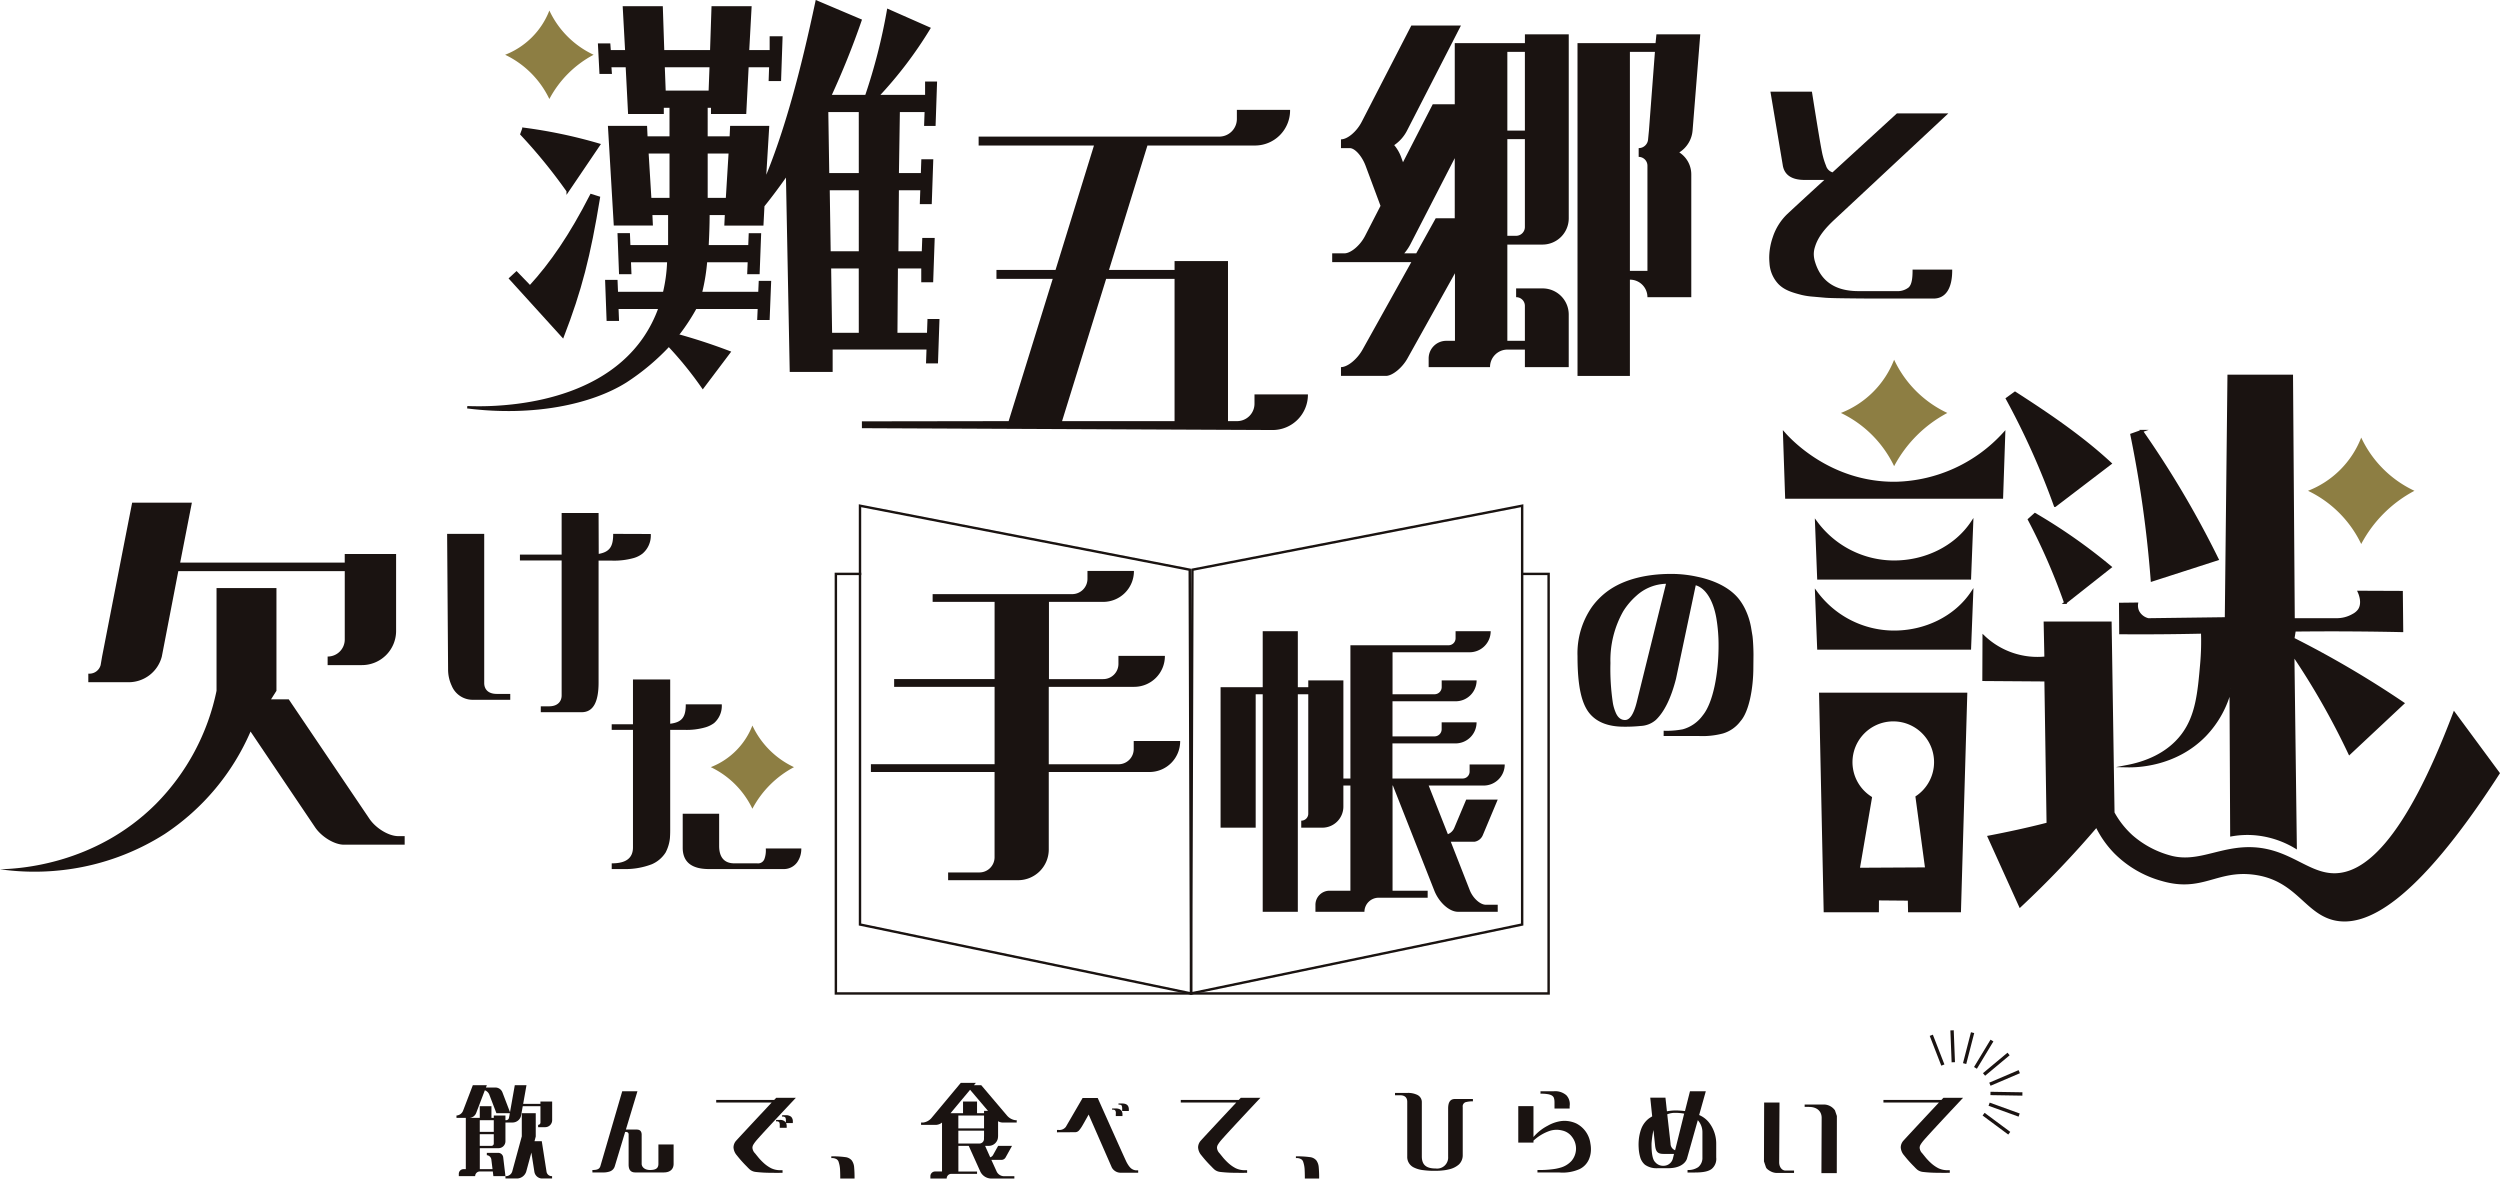 <svg xmlns="http://www.w3.org/2000/svg" width="515.428" height="242.982" viewBox="0 0 515.428 242.982">
  <g id="グループ_7567" data-name="グループ 7567" transform="translate(-41.052 -66.512)">
    <path id="パス_12177" data-name="パス 12177" d="M186.5,139.188,187.789,138l2.78,2.879c4.369-4.767,8.342-10.525,12.611-18.867l1.588.5c-1.985,12.114-3.773,19.064-7.447,28.6Z" transform="translate(-40.246 -15.261)" fill="#1a1311" stroke="#1a1311" stroke-miterlimit="10" stroke-width="0.5"/>
    <path id="パス_12178" data-name="パス 12178" d="M189.689,104.19l.4-1.094a101.052,101.052,0,0,1,15.59,3.278l-6.455,9.532A109.153,109.153,0,0,0,189.689,104.19Z" transform="translate(-41.129 -10.027)" fill="#1a1311" stroke="#1a1311" stroke-miterlimit="10" stroke-width="0.5"/>
    <path id="パス_12179" data-name="パス 12179" d="M229.3,161.951l.6-1.09a118.832,118.832,0,0,1,13.6,4.27l-5.462,7.247A74.888,74.888,0,0,0,229.3,161.951Z" transform="translate(-52.089 -26.011)" fill="#1a1311" stroke="#1a1311" stroke-miterlimit="10" stroke-width="0.5"/>
    <path id="パス_12180" data-name="パス 12180" d="M269.37,132.524l-.1,2.85h-6.585l.1-13.761h5.309v2.851h1.965l.3-8.651h-2.064l-.1,2.753h-5.308l.1-13.073H267.9l-.1,2.85h1.966l.3-8.75h-1.965l-.1,2.852h-5.013l.2-13.073h5.6l-.1,2.85h1.868l.294-8.651h-1.966v2.751H258.853a84.151,84.151,0,0,0,10.615-13.959l-8.453-3.734a118.43,118.43,0,0,1-4.522,17.692h-7.469a167.242,167.242,0,0,0,6.29-15.628l-9.043-3.834c-3.048,14.352-6.39,26.934-10.715,37.158l.688-11.305h-7.569l-.1,2.162h-5.013V88.487h1.18v1.277h6.782l.492-9.632h4.718l-.1,2.85H238.7l.3-8.748h-2.163v2.85h-4.718l.492-9.044h-7.766l-.3,9.044h-9.928l-.3-9.044h-7.766l.492,9.044h-3.44l-.1-1.376h-2.064l.3,5.8h2.064l-.1-1.376h3.441l.492,9.632h6.881V88.487h1.672v6.389h-5.014l-.1-2.162h-7.568l1.18,20.052h7.569l-.1-2.162H215.9v6.685H207.64l-.1-2.458h-2.064l.3,7.962h2.064l-.1-2.457H215.7a32.329,32.329,0,0,1-.885,6.586h-9.732l-.1-2.457h-2.064l.294,7.961h2.064l-.1-2.456h8.748A27.137,27.137,0,0,1,210.7,136.3c-10.328,14.933-32.678,14.328-36.452,14.173,13.745,1.726,25.621-.893,32.658-5.305a47.432,47.432,0,0,0,9.126-7.7,41.123,41.123,0,0,0,5.271-7.495h13.074l-.1,2.26h2.065l.3-7.57h-2.065l-.1,2.262h-12.09a40.017,40.017,0,0,0,1.081-6.586h8.847l-.1,2.457h2.064l.3-7.962h-2.064l-.1,2.458h-8.65c.1-2.064.2-4.228.2-6.685h3.637l-.1,2.162h7.569l.2-3.832c1.671-2.064,3.342-4.326,4.915-6.588l.785,40.6h8.356v-4.618h19.856l-.1,2.85h1.967l.294-8.651Zm-53.178-24.967h-4.228l-.589-9.634h4.817Zm-1.279-22.118-.2-5.308h9.731l-.2,5.308Zm12.877,22.118h-4.227V97.923h4.816Zm27.425,27.817h-6l-.2-13.761h6.192Zm0-16.809h-6.291l-.2-13.073h6.488Zm0-16.121h-6.586l-.2-13.073h6.783Z" transform="translate(-36.856)" fill="#1a1311" stroke="#1a1311" stroke-miterlimit="10" stroke-width="0.5"/>
    <path id="パス_12181" data-name="パス 12181" d="M286.73,161.916l30.254-.044,9.09-29.332h-11.6v-1.835h12.179l7.926-25.658H310.8v-1.835h49.614a3.641,3.641,0,0,0,3.627-3.627V97.705h10.971v.09a7.241,7.241,0,0,1-7.21,7.253H345.6l-7.927,25.658h13.523v-1.835h11.015v33h1.881a3.594,3.594,0,0,0,3.582-3.584v-1.925h11.016v.088a7.281,7.281,0,0,1-7.253,7.255l-84.7-.378Zm64.464-.044V132.541H337.088L328,161.872Z" transform="translate(-67.982 -8.535)" fill="#1a1311"/>
    <path id="パス_12182" data-name="パス 12182" d="M427.049,140.47,437.1,122.434H420.788v-1.807H423.3c1.323,0,3.263-1.633,4.278-3.617l3.174-6.173-3.086-8.29c-.749-1.984-2.2-3.617-3.263-3.617H422.6V97.123c1.367,0,3.263-1.632,4.278-3.616L437.1,73.664h10.229L436.221,95.316a8.065,8.065,0,0,1-2.645,3,8.154,8.154,0,0,1,1.41,2.426l.4,1.1,6.13-11.949h4.542V77.28h14.464V75.473h9.038v37.921a5.419,5.419,0,0,1-5.423,5.424H456.9v19.843h3.617v-7.188a1.789,1.789,0,0,0-1.808-1.808v-1.808h5.424a5.381,5.381,0,0,1,5.423,5.379v10.847h-9.038V140.47H456.9a3.593,3.593,0,0,0-3.57,3.614H440.676v-1.807a3.631,3.631,0,0,1,3.615-3.616H446.1V124.728l-9.788,17.55c-1.1,1.983-3.131,3.615-4.454,3.615H422.6v-1.808C423.962,144.084,425.947,142.454,427.049,140.47Zm11.068-19.843,4.014-7.232h3.925V101l-9.172,17.815a10.089,10.089,0,0,1-1.235,1.808Zm22.4-25.311V79.087H456.9V95.316Zm-1.808,21.694a1.816,1.816,0,0,0,1.808-1.807V97.08H456.9v19.93Zm12.655-39.73h16.094l.177-1.807h9.04l-1.587,19.843a5.912,5.912,0,0,1-2.734,4.5,5.393,5.393,0,0,1,2.469,4.541v25.312h-9.04a3.6,3.6,0,0,0-3.616-3.616v19.843h-10.8Zm14.419,46.961V102.547a1.816,1.816,0,0,0-1.807-1.808V98.93a1.934,1.934,0,0,0,1.94-1.807l.176-1.808,1.235-16.229h-5.159v45.154Z" transform="translate(-105.077 -1.882)" fill="#1a1311"/>
    <path id="パス_12183" data-name="パス 12183" d="M556.944,135l-2.522-.222a15.259,15.259,0,0,1-2.361-.352c-1.851-.478-3.575-.958-4.852-2.3a6.83,6.83,0,0,1-1.786-4.15c-.033-.414-.064-.861-.064-1.277a13.088,13.088,0,0,1,.734-4.179,11.583,11.583,0,0,1,2.968-4.756c1.022-.958,3.575-3.321,7.66-7.054h-4.053c-2.714,0-4.246-1.055-4.533-3.162l-2.522-15.031h8.554c1.213,7.66,1.946,12.064,2.235,13.181a14.448,14.448,0,0,0,.67,2.076,2.017,2.017,0,0,0,1.34,1.373L571.69,96.99h10.6l-23.331,21.769c-2.043,1.882-3.512,3.639-4.149,5.713A4.835,4.835,0,0,0,554.55,126a5.584,5.584,0,0,0,.256,1.6c1.212,4.02,4.181,6.032,8.937,6.032h7.851a3.681,3.681,0,0,0,2.522-.766c.638-.606.8-1.883.8-3.48V129.2h8.17v.191c0,3.576-1.277,5.777-3.861,5.777H566.551C561.413,135.131,558.22,135.1,556.944,135Z" transform="translate(-139.547 -7.101)" fill="#1a1311"/>
    <path id="パス_12184" data-name="パス 12184" d="M59.259,244.917h.259a2.4,2.4,0,0,0,2.281-1.764l.3-1.766,4.434-22.731,1.765-9H80.613l-1.766,9.04-.645,3.315h33.924v-1.766h10.591v15.93a7.047,7.047,0,0,1-7.061,6.975H108.6v-1.766a3.51,3.51,0,0,0,3.53-3.487v-14.12H77.814l-3.4,17.607a7.058,7.058,0,0,1-6.845,5.294H59.259ZM41.052,285.241c3.653-.08,19.494-.833,32.143-13.468a46.489,46.489,0,0,0,12.5-23.326V227.265H98.049v21.182l-1.12,1.766h3.659l16.662,24.669c1.334,1.936,3.96,3.528,5.9,3.528h1.334v1.766H111.954c-1.937,0-4.563-1.593-5.9-3.53l-13.345-19.8a48.305,48.305,0,0,1-17.7,21.127,49.686,49.686,0,0,1-19.749,7.271A50.423,50.423,0,0,1,41.052,285.241Z" transform="translate(0 -39.513)" fill="#1a1311"/>
    <path id="パス_12185" data-name="パス 12185" d="M176.151,216.91v30.748c0,1.236.759,2.248,2.585,2.248h2.783v1.209h-7.56a4.677,4.677,0,0,1-4.525-2.924,7.854,7.854,0,0,1-.731-3.345l-.2-27.936Zm11.664,35.553h1.714c1.8,0,2.585-1.04,2.585-2.249V222.39h-8.6v-1.208h8.6v-8.573h7.617l.028,8.432c2.333-.421,2.979-1.6,2.979-4.075v-.056l7.757.028V217a4.877,4.877,0,0,1-1.686,3.962,5.323,5.323,0,0,1-1.827.927,15,15,0,0,1-4.638.533h-2.613v25.155c0,4.076-1.152,6.1-3.485,6.1h-8.431Z" transform="translate(-35.268 -40.33)" fill="#1a1311"/>
    <path id="パス_12186" data-name="パス 12186" d="M215.419,297.966h.082c2.878,0,4.3-1.1,4.3-3.29V270.444h-4.386v-1.151h4.386v-9.238h7.676v9.128c2.521-.3,3.207-1.48,3.207-3.92v-.082h7.428v.082a4.713,4.713,0,0,1-1.589,3.784,5.693,5.693,0,0,1-1.782.877,13.911,13.911,0,0,1-4.414.521h-2.85v20.805c0,.576-.027,1.07-.055,1.509a8.174,8.174,0,0,1-.9,2.988,6.329,6.329,0,0,1-2.851,2.412,15.288,15.288,0,0,1-5.839.987h-2.412Z" transform="translate(-48.249 -53.459)" fill="#1a1311"/>
    <path id="パス_12187" data-name="パス 12187" d="M235.657,298.332h7.511v6.634c0,2.413,1.123,3.592,3.125,3.592h4.714a1.4,1.4,0,0,0,1.48-.85,5.129,5.129,0,0,0,.3-2.139v-.082h7.319v.082a4.784,4.784,0,0,1-.849,2.769,3.383,3.383,0,0,1-2.851,1.4H241.085c-3.59,0-5.4-1.453-5.428-4.33Z" transform="translate(-53.849 -64.05)" fill="#1a1311"/>
    <path id="パス_12188" data-name="パス 12188" d="M305.219,291.281h6.423a3.131,3.131,0,0,0,3.153-3.114v-17.6H289.3v-1.6h25.5V253.014h-20.71v-1.6H314.8V235.5H302.027v-1.6h28.808a3.156,3.156,0,0,0,3.114-3.152v-1.635h9.578v.078a6.331,6.331,0,0,1-6.308,6.306H326.008v15.922H337.18a3.132,3.132,0,0,0,3.154-3.114V246.63h9.576v.078a6.33,6.33,0,0,1-6.306,6.306H325.969v15.962h14.4a3.132,3.132,0,0,0,3.114-3.154v-1.635h9.577v.078a6.331,6.331,0,0,1-6.307,6.307H325.969v16a6.33,6.33,0,0,1-6.306,6.306H305.219Z" transform="translate(-68.692 -44.896)" fill="#1a1311"/>
    <path id="パス_12189" data-name="パス 12189" d="M397.66,259.3h-1.449v27.507h-7.239V257.852h8.688V246.3H404.9v11.547h2.153V256.44h7.239v20.234h1.449V249.2H436.01a1.448,1.448,0,0,0,1.413-1.447V246.3h7.239a4.34,4.34,0,0,1-4.344,4.343H424.427V259.3h8.687a1.478,1.478,0,0,0,1.447-1.449V256.44h7.2a4.31,4.31,0,0,1-4.343,4.308h-13v7.239h8.687a1.477,1.477,0,0,0,1.447-1.448v-1.447h7.2a4.341,4.341,0,0,1-4.343,4.344h-13v7.238H438.87a1.432,1.432,0,0,0,1.447-1.447v-1.447h7.239a4.341,4.341,0,0,1-4.344,4.343H431.878l3.955,10.029a2.391,2.391,0,0,0,1.342-1.342l2.437-5.791h6.5l-3.037,7.239a2.244,2.244,0,0,1-1.731,1.449h-4.909l3.956,10.1c.671,1.588,2.119,2.894,3.284,2.894h2.438v1.449h-8.193c-1.8,0-3.919-1.943-4.873-4.343L424.5,278.122h-.07v21.683h7.239v1.447H421.531a2.932,2.932,0,0,0-2.9,2.9h-10.1V302.7a2.908,2.908,0,0,1,2.9-2.894h4.308V278.122h-1.449v4.344a4.339,4.339,0,0,1-4.342,4.343h-4.344v-1.447a1.432,1.432,0,0,0,1.447-1.447V259.3H404.9v44.847H397.66Z" transform="translate(-96.273 -49.654)" fill="#1a1311"/>
    <path id="パス_12190" data-name="パス 12190" d="M508.475,262.305h.076a17.569,17.569,0,0,0,3.868-.3,7.565,7.565,0,0,0,4.121-2.875c2.112-2.57,3.256-8.524,3.256-14.351a33.33,33.33,0,0,0-.458-5.7c-.61-3.511-2.137-6.157-4.248-6.767l-4.071,19.286c-1.018,3.968-2.392,6.792-4.147,8.472a5.07,5.07,0,0,1-3.13,1.246,30.74,30.74,0,0,1-3.46.154c-3.028,0-5.318-.815-6.845-2.469-1.908-2.062-2.722-5.9-2.722-12.086a16.746,16.746,0,0,1,3-10.177,14.856,14.856,0,0,1,3.817-3.639c3.028-1.984,7.3-3.13,12.467-3.13a24.885,24.885,0,0,1,5.419.586c3.792.788,7.048,2.442,8.829,4.935a11.788,11.788,0,0,1,1.043,1.756,14.42,14.42,0,0,1,1.2,3.715l.305,1.832c.127,1.018.2,2.85.2,3.841l-.026,2.6c0,4.4-.916,9.159-2.646,11.093a7,7,0,0,1-3.638,2.544,16.411,16.411,0,0,1-5.114.51h-7.1Zm-10.457-5.647a8.8,8.8,0,0,0,.534,1.806c.433,1.094,1.094,1.628,1.959,1.628.992,0,1.781-1.2,2.392-3.587l6.055-24.5a9.418,9.418,0,0,0-6.106,2.468,14.364,14.364,0,0,0-2.7,3.181,20.445,20.445,0,0,0-2.647,10.661A47,47,0,0,0,498.018,256.658Z" transform="translate(-124.426 -45.133)" fill="#1a1311"/>
    <path id="パス_12191" data-name="パス 12191" d="M549.622,189.924c1.2,1.352,9.468,10.36,22.993,10.216a31.14,31.14,0,0,0,22.347-10.216q-.223,6.605-.448,13.211H550.07Z" transform="translate(-140.727 -34.053)" fill="#1a1311" stroke="#1a1311" stroke-miterlimit="10" stroke-width="0.5"/>
    <path id="パス_12192" data-name="パス 12192" d="M558.752,215.244a19.994,19.994,0,0,0,15.8,8.13c6.7.085,12.958-3.033,16.337-8.13l-.451,11.568H559.2Z" transform="translate(-143.253 -41.059)" fill="#1a1311" stroke="#1a1311" stroke-miterlimit="10" stroke-width="0.5"/>
    <path id="パス_12193" data-name="パス 12193" d="M607.537,288.028c3.9-.749,8.107-1.651,12.16-2.7l-.451-29.58-12.792-.093q.016-4.457.033-8.914a16.059,16.059,0,0,0,12.76,4.354l-.149-7.208h13.515l.6,39.189a18.369,18.369,0,0,0,3.82,4.84,19.983,19.983,0,0,0,8.339,4.319c4.625,1.066,8.508-1.077,13.431-1.682,9.749-1.2,13.789,5.245,20,5.236,6.007-.009,14.422-6.046,24.694-33.247l9.129,12.369C695.117,302.043,684.938,306.4,678.806,305c-6.055-1.391-7.77-8.316-16.694-9.424-7.663-.953-10.627,3.713-18.84,1.317a21.791,21.791,0,0,1-9.722-5.677,20.731,20.731,0,0,1-3.793-5.434,201.28,201.28,0,0,1-15.763,16.516Z" transform="translate(-156.453 -48.985)" fill="#1a1311" stroke="#1a1311" stroke-miterlimit="10" stroke-width="0.5"/>
    <path id="パス_12194" data-name="パス 12194" d="M619.421,214.048l1.225-1.1a114.5,114.5,0,0,1,15.554,10.9l-9.309,7.348A127.7,127.7,0,0,0,619.421,214.048Z" transform="translate(-160.041 -40.424)" fill="#1a1311" stroke="#1a1311" stroke-miterlimit="10" stroke-width="0.5"/>
    <path id="パス_12195" data-name="パス 12195" d="M613.142,179.556l1.651-1.2c6.3,4.055,13.512,8.86,19.669,14.566l-11.413,8.708A156.319,156.319,0,0,0,613.142,179.556Z" transform="translate(-158.303 -30.852)" fill="#1a1311" stroke="#1a1311" stroke-miterlimit="10" stroke-width="0.5"/>
    <path id="パス_12196" data-name="パス 12196" d="M662.313,226.418q-4.181.093-8.473.126-4.249.031-8.389,0-.021-3-.042-6l3.44-.042a2.894,2.894,0,0,0,.23,1.582,3.179,3.179,0,0,0,2.119,1.648l16.024-.21.547-50h13.022q.181,25.1.361,50.207l8.763,0a6.741,6.741,0,0,0,3.559-.924,3.411,3.411,0,0,0,1.17-.989c1-1.455.119-3.455-.014-3.748l8.8.037.081,8q-4.857-.106-9.836-.142-6.249-.044-12.313.027-.142.87-.283,1.739a204.619,204.619,0,0,1,22.648,13.3L692.68,251.374a153.506,153.506,0,0,0-11.607-20.382l.505,39.73a19.5,19.5,0,0,0-9-2.777,18.788,18.788,0,0,0-4.249.273q-.07-15.145-.141-30.29a21.022,21.022,0,0,1-5.305,9.718c-6.185,6.35-14.37,6.369-15.967,6.34,3.269-.626,8.128-2.218,11.306-6.417,2.982-3.939,3.4-8.743,3.919-14.65A53,53,0,0,0,662.313,226.418Z" transform="translate(-167.232 -29.515)" fill="#1a1311" stroke="#1a1311" stroke-miterlimit="10" stroke-width="0.5"/>
    <path id="パス_12197" data-name="パス 12197" d="M648.638,190l2.1-.749a200.882,200.882,0,0,1,15.614,26.424l-13.512,4.356A240.731,240.731,0,0,0,648.638,190Z" transform="translate(-168.125 -33.867)" fill="#1a1311" stroke="#1a1311" stroke-miterlimit="10" stroke-width="0.5"/>
    <path id="パス_12198" data-name="パス 12198" d="M260.816,281.769a20.6,20.6,0,0,0-8.578,8.578,18.2,18.2,0,0,0-8.577-8.578,15.044,15.044,0,0,0,8.577-8.577,17.786,17.786,0,0,0,8.578,8.577Z" transform="translate(-56.064 -57.094)" fill="#8d7e43"/>
    <path id="パス_12199" data-name="パス 12199" d="M203.28,78.5a21.905,21.905,0,0,0-9.121,9.121,19.36,19.36,0,0,0-9.121-9.121,16,16,0,0,0,9.121-9.121A18.905,18.905,0,0,0,203.28,78.5Z" transform="translate(-39.843 -0.696)" fill="#8d7e43"/>
    <path id="パス_12200" data-name="パス 12200" d="M587.741,179.891a26.356,26.356,0,0,0-10.974,10.973,23.287,23.287,0,0,0-10.974-10.973,19.254,19.254,0,0,0,10.974-10.974,22.753,22.753,0,0,0,10.974,10.974Z" transform="translate(-145.201 -28.24)" fill="#8d7e43"/>
    <path id="パス_12201" data-name="パス 12201" d="M558.752,235.222a19.991,19.991,0,0,0,15.8,8.13c6.7.085,12.958-3.033,16.337-8.13l-.451,11.568H559.2Z" transform="translate(-143.253 -46.587)" fill="#1a1311" stroke="#1a1311" stroke-miterlimit="10" stroke-width="0.5"/>
    <path id="パス_12202" data-name="パス 12202" d="M559.918,264.17l.946,44.771h10.888l.013-2.445,6.451.056q.022,1.194.044,2.389h10.415l1.3-44.771Zm21.866,36.018-13.973.077q1.257-7.353,2.516-14.706a8.66,8.66,0,1,1,9.469-.124Z" transform="translate(-143.576 -54.597)" fill="#1a1311" stroke="#1a1311" stroke-miterlimit="10" stroke-width="0.5"/>
    <path id="パス_12203" data-name="パス 12203" d="M720.883,202.081a26.355,26.355,0,0,0-10.973,10.974,23.293,23.293,0,0,0-10.974-10.974,19.248,19.248,0,0,0,10.974-10.974,22.748,22.748,0,0,0,10.973,10.974Z" transform="translate(-182.043 -34.38)" fill="#8d7e43"/>
    <path id="パス_12204" data-name="パス 12204" d="M354.45,311.084l-68.258-14.21V210.532l67.983,13.194Z" transform="translate(-67.833 -39.755)" fill="none" stroke="#1a1311" stroke-miterlimit="10" stroke-width="0.5"/>
    <path id="パス_12205" data-name="パス 12205" d="M380.564,311.084l68.259-14.21V210.532L380.84,223.726Z" transform="translate(-93.946 -39.755)" fill="none" stroke="#1a1311" stroke-miterlimit="10" stroke-width="0.5"/>
    <path id="パス_12206" data-name="パス 12206" d="M420.575,229.967h5.688v86.5H279.314v-86.5h5.231" transform="translate(-65.93 -45.133)" fill="none" stroke="#1a1311" stroke-miterlimit="10" stroke-width="0.5"/>
    <g id="グループ_7565" data-name="グループ 7565" transform="translate(135.164 289.772)">
      <path id="パス_12207" data-name="パス 12207" d="M172.613,393.021h.481V382.443h-1.926v-.482h.024a1.559,1.559,0,0,0,1.327-.963l2.019-5.283h2.888l-.187.48h2.066a1.559,1.559,0,0,1,1.326.963l1.574,4.122.986-5.565H185.6l-.681,3.851h3.558v-.482h2.418v3.838a1.443,1.443,0,0,1-1.444,1.444H188v-.481a.476.476,0,0,0,.481-.482v-3.357h-3.651l-.34,1.914a1.8,1.8,0,0,1-1.7,1.443h-1.527v3.852a1.433,1.433,0,0,1-1.432,1.443h-3.852v4.321H178.6l-.234-1.914a1.042,1.042,0,0,0-.94-.963v-.482h2.431a1.052,1.052,0,0,1,.95.963l.458,3.839h-2.489l-.117-.963h-2.678a.966.966,0,0,0-.962.963h-3.37v-.481A.967.967,0,0,1,172.613,393.021Zm3.357-10.577v-2.408h2.407v2.408h.482v-.482h2.406v.961h.164a.587.587,0,0,0,.563-.48l.094-.482.082-.481H179.4l-1.468-3.84a1.572,1.572,0,0,0-.916-.88l-1.8,4.72a1.576,1.576,0,0,1-1.327.963Zm2.889,2.887v-2.408H175.97v2.408Zm-.482,2.887a.475.475,0,0,0,.482-.48v-1.926H175.97v2.406Zm2.888,6.247h.164a1.37,1.37,0,0,0,1.233-.963l1.961-7.209h.012v-4.813h2.876v4.813l-.258.963h1.5l.975,6.246a1.1,1.1,0,0,0,.987.963h.164v.48H188.7a1.654,1.654,0,0,1-1.48-1.443l-.61-3.9-1.056,3.9a2.044,2.044,0,0,1-1.844,1.443h-2.442Z" transform="translate(-171.168 -375.235)" fill="#1a1311"/>
      <path id="パス_12208" data-name="パス 12208" d="M209.91,393.673h.035c1.069,0,1.432-.259,1.609-.787l4.508-15.451H219.2l-2.383,7.9h2.242c.67,0,1.01.364,1.01,1.08v5.976c0,.645.6,1.28,1.727,1.28,1.22,0,1.726-.375,1.726-1.28v-3.98h3.134v3.98c0,1.081-.681,1.784-2.043,1.784h-5.858c-.987,0-1.374-.587-1.374-1.621V386.31a.476.476,0,0,0-.482-.481h-.234l-2.137,7.067a1.613,1.613,0,0,1-1.01,1.069,4.055,4.055,0,0,1-1.444.211h-2.16Z" transform="translate(-181.888 -375.711)" fill="#1a1311"/>
      <path id="パス_12209" data-name="パス 12209" d="M256.255,394.769a28.036,28.036,0,0,1-2.911-.177,2.307,2.307,0,0,1-1.162-.459,8.133,8.133,0,0,1-.634-.621,25.176,25.176,0,0,1-2.09-2.337,2.74,2.74,0,0,1-.692-1.667,2.124,2.124,0,0,1,.587-1.4q.757-.847,7.279-7.819H245.2v-.542h11.952l.4-.422.024-.012h4.04q-7.521,8.013-8.289,8.981a6.436,6.436,0,0,0-.469.67,1.312,1.312,0,0,0-.189.668,1.846,1.846,0,0,0,.564,1.15c.059.083.54.671.739.917a12.689,12.689,0,0,0,1.115,1.138,7.129,7.129,0,0,0,1.433.986,4.327,4.327,0,0,0,1.737.411h.622v.54h-.046C257.782,394.78,256.925,394.78,256.255,394.769Zm1.28-10.895h.751a1.363,1.363,0,0,1,1.28.552v-.4a1.473,1.473,0,0,0-.094-.634.613.613,0,0,0-.54-.2H258.8v-.3h.74a1.71,1.71,0,0,1,1.1.318A1.345,1.345,0,0,1,261,384.26v.259h-1.385a1.681,1.681,0,0,1,.118.7v.271H258.3V385a1.4,1.4,0,0,0-.093-.635.612.612,0,0,0-.54-.2h-.129Z" transform="translate(-191.652 -376.232)" fill="#1a1311"/>
      <path id="パス_12210" data-name="パス 12210" d="M279.824,398.923a5.944,5.944,0,0,0-.341-1.9,1.044,1.044,0,0,0-.353-.423,1.792,1.792,0,0,0-1.115-.245v-.365a19.379,19.379,0,0,1,2.912.164,2,2,0,0,1,1.315.693,2.782,2.782,0,0,1,.47,1.281,23.839,23.839,0,0,1,.093,2.441h-2.947C279.859,399.921,279.846,399.369,279.824,398.923Z" transform="translate(-200.734 -380.845)" fill="#1a1311"/>
      <path id="パス_12211" data-name="パス 12211" d="M306.486,393.318h1.432V383.233a2.181,2.181,0,0,1-1.138.469H303.6v-.482h.482a2.718,2.718,0,0,0,1.69-.961l6.011-7.208h3.112l-.4.481h1.515l5.3,6.246a2.77,2.77,0,0,0,1.7.961h.305v.482h-2.994a1.906,1.906,0,0,1-.845-.27v3.159h-.012v.023a1.908,1.908,0,0,1-1.9,1.9H316.8l1.056,2.36a1.045,1.045,0,0,0,.563-.434l1.068-1.926h2.864l-1.337,2.408a.982.982,0,0,1-.764.481h-2.16l1.091,2.4a1.691,1.691,0,0,0,1.386.963h2.265v.48H317.9a2.535,2.535,0,0,1-2.09-1.443l-2.383-5.284h-2.137v5.284h3.851v.482h-5.3a.966.966,0,0,0-.962.961h-3.358v-.48A.966.966,0,0,1,306.486,393.318Zm5.765-12.022v-2.4h2.887v2.4h1.444v-.482h.809l-3.686-4.344-4.027,4.826Zm4.332,3.134v-2.653h-5.3v2.653Zm-.95,3.124a.946.946,0,0,0,.939-.953v-.493h.012v-1.2h-5.3v2.642Z" transform="translate(-207.813 -375.051)" fill="#1a1311"/>
      <path id="パス_12212" data-name="パス 12212" d="M353.646,393.687l-4.778-10.92c-.681,1.222-1.1,1.974-1.279,2.267a6.158,6.158,0,0,1-.67.963,1.062,1.062,0,0,1-.822.412l-3.757.022v-.492h.294a1.666,1.666,0,0,0,1.527-.623l3.463-5.964h3.111q5.494,12.292,5.812,12.938a6,6,0,0,0,.54.963,3.6,3.6,0,0,0,.422.515,1.856,1.856,0,0,0,1.151.506h.422v.492h-3.6A2.076,2.076,0,0,1,353.646,393.687Zm.059-12.176h.728c.657,0,1.115.2,1.3.646a1.455,1.455,0,0,1,.106.693v.234h-1.374v-.469a.425.425,0,0,0,.012-.129.939.939,0,0,0-.106-.517c-.082-.141-.27-.212-.552-.212h-.117Zm1.315-1.021h.728c.657,0,1.115.189,1.3.635a1.514,1.514,0,0,1,.106.668v.247h-1.374v-.587a1.55,1.55,0,0,0-.094-.517c-.082-.141-.27-.212-.552-.212h-.117Z" transform="translate(-218.533 -376.241)" fill="#1a1311"/>
      <path id="パス_12213" data-name="パス 12213" d="M388.685,394.769a28.023,28.023,0,0,1-2.911-.177,2.307,2.307,0,0,1-1.162-.459,8.134,8.134,0,0,1-.634-.621,25.174,25.174,0,0,1-2.09-2.337,2.74,2.74,0,0,1-.692-1.667,2.124,2.124,0,0,1,.587-1.4c.5-.565,2.923-3.169,7.279-7.819H377.626v-.542h11.952l.4-.422.024-.012h4.039q-7.52,8.013-8.289,8.981a6.53,6.53,0,0,0-.469.67,1.3,1.3,0,0,0-.189.668,1.846,1.846,0,0,0,.564,1.15c.059.083.54.671.739.917a12.581,12.581,0,0,0,1.115,1.138,7.143,7.143,0,0,0,1.432.986,4.333,4.333,0,0,0,1.737.411h.623v.54h-.046C390.212,394.78,389.355,394.78,388.685,394.769Z" transform="translate(-228.297 -376.232)" fill="#1a1311"/>
      <path id="パス_12214" data-name="パス 12214" d="M412.253,398.923a5.969,5.969,0,0,0-.34-1.9,1.044,1.044,0,0,0-.353-.423,1.791,1.791,0,0,0-1.115-.245v-.365a19.375,19.375,0,0,1,2.911.164,2,2,0,0,1,1.315.693,2.765,2.765,0,0,1,.469,1.281,23.319,23.319,0,0,1,.095,2.441h-2.947C412.288,399.921,412.276,399.369,412.253,398.923Z" transform="translate(-237.378 -380.845)" fill="#1a1311"/>
      <path id="パス_12215" data-name="パス 12215" d="M444.572,393.839a5.772,5.772,0,0,1-1.984-.552,2.4,2.4,0,0,1-1.374-2.29V379.749c0-.95-.576-1.361-1.5-1.361h-1.021v-.482h2.641a4.432,4.432,0,0,1,1.96.411,1.644,1.644,0,0,1,.928,1.515V391c0,1.82,1,2.489,2.84,2.489a2.28,2.28,0,0,0,2.583-2.43v-9.92c0-1.4.493-1.974,1.4-1.974h3.71v.482h-.024a5.161,5.161,0,0,0-1.3.129.9.9,0,0,0-.775,1.034v9.921a2.617,2.617,0,0,1-.787,1.925,4.522,4.522,0,0,1-1.854.963,8.873,8.873,0,0,1-1.091.224,14.086,14.086,0,0,1-2.09.129A16.455,16.455,0,0,1,444.572,393.839Z" transform="translate(-245.194 -375.841)" fill="#1a1311"/>
      <path id="パス_12216" data-name="パス 12216" d="M477.786,393.673h.024a21.311,21.311,0,0,0,3.123-.166,9.575,9.575,0,0,0,1.538-.305,4.834,4.834,0,0,0,2.336-1.407,3.932,3.932,0,0,0,.141-4.9,3.4,3.4,0,0,0-1.984-1.349,4.834,4.834,0,0,0-1.245-.166,4.735,4.735,0,0,0-1.361.211,9.367,9.367,0,0,0-3.394,2.032v.4H473.83v-7.514h3.134v6.364a9.631,9.631,0,0,1,2.947-2.337,7.745,7.745,0,0,1,2.665-.939,5.817,5.817,0,0,1,.774-.06,5.991,5.991,0,0,1,2.419.529,5.407,5.407,0,0,1,2.922,4.085,6.367,6.367,0,0,1,.119,1.233,5.051,5.051,0,0,1-.282,1.737,3.971,3.971,0,0,1-2.078,2.372,8.58,8.58,0,0,1-4.25.681h-4.415Zm.623-16.238h2.759a3.509,3.509,0,0,1,2.572.822,2.654,2.654,0,0,1,.681,2.231v.516H481.3v-1.046c0-.212,0-.375-.012-.5a2.159,2.159,0,0,0-.163-.764c-.188-.305-.423-.482-1.069-.634a7.82,7.82,0,0,0-1.62-.118h-.023Z" transform="translate(-254.918 -375.711)" fill="#1a1311"/>
      <path id="パス_12217" data-name="パス 12217" d="M518.221,393.673h.024a3.618,3.618,0,0,0,2.184-.6,2.462,2.462,0,0,0,.856-1.995v-5.143a3.709,3.709,0,0,0-.95-2.537l-2.255,8c-.469,1.175-1.867,1.9-3.781,1.9h-2.2a2.62,2.62,0,0,1-.305.01,4.073,4.073,0,0,1-2.349-.716,3.187,3.187,0,0,1-1-1.6,8.3,8.3,0,0,1-.3-1.855,10.577,10.577,0,0,1,.022-1.7,8.981,8.981,0,0,1,.541-2.348,4.89,4.89,0,0,1,1.62-2.1c.2-.129.4-.257.6-.374l-.4-3.862h3.135l.305,2.817a10.39,10.39,0,0,1,1.7-.177,16.746,16.746,0,0,1,2.019.129l1.033-4.085h3.263l-1.373,4.9a5.251,5.251,0,0,1,1.9,1.384,7.044,7.044,0,0,1,1.62,4.567v2.8a2.687,2.687,0,0,1-.892,2.325c-.658.54-1.761.774-3.487.774h-1.538Zm-6.7-1.656a2.109,2.109,0,0,0,1.632.787h.141a1.986,1.986,0,0,0,1.914-1.551l.222-.9h-2.184c-1.232,0-1.561-.517-1.713-1.667l-.34-3.252a18.877,18.877,0,0,0-.4,2.806v.2C510.789,390.327,511.037,391.525,511.517,392.017Zm3.193-3.792a1.461,1.461,0,0,0,.94,1.374l1.867-7.549a10.822,10.822,0,0,0-1.854-.164h-.071a4.2,4.2,0,0,0-1.562.305Z" transform="translate(-264.407 -375.711)" fill="#1a1311"/>
      <path id="パス_12218" data-name="パス 12218" d="M543.9,380.649h3.169L547,392.977c0,.94.54,1.7,1.327,1.7h1.737v.494H546.53a2.8,2.8,0,0,1-1.256-.318c-.576-.305-.916-.6-1.01-.88l-.4-1.186Zm9.252.9h-.9v-.493h3.98a2.866,2.866,0,0,1,2.266,1.2l.4,1.175-.022,11.775H555.71l.048-11.412C555.758,382.528,554.877,381.554,553.151,381.554Z" transform="translate(-274.297 -376.6)" fill="#1a1311"/>
      <path id="パス_12219" data-name="パス 12219" d="M588.976,394.769a28.006,28.006,0,0,1-2.911-.177,2.308,2.308,0,0,1-1.162-.459,8.209,8.209,0,0,1-.634-.621,25.288,25.288,0,0,1-2.09-2.337,2.741,2.741,0,0,1-.693-1.667,2.127,2.127,0,0,1,.587-1.4c.506-.565,2.923-3.169,7.279-7.819H577.917v-.542h11.952l.4-.422.024-.012h4.039q-7.52,8.013-8.289,8.981a6.446,6.446,0,0,0-.469.67,1.312,1.312,0,0,0-.189.668,1.848,1.848,0,0,0,.565,1.15c.058.083.54.671.739.917a12.5,12.5,0,0,0,1.115,1.138,7.1,7.1,0,0,0,1.432.986,4.329,4.329,0,0,0,1.737.411h.623v.54h-.047C590.5,394.78,589.645,394.78,588.976,394.769Z" transform="translate(-283.72 -376.232)" fill="#1a1311"/>
    </g>
    <rect id="長方形_1066" data-name="長方形 1066" width="0.692" height="6.584" transform="translate(443.163 278.952) rotate(-2.246)" fill="#1a1311"/>
    <rect id="長方形_1067" data-name="長方形 1067" width="0.692" height="6.584" transform="translate(438.905 280.084) rotate(-21.235)" fill="#1a1311"/>
    <rect id="長方形_1068" data-name="長方形 1068" width="0.692" height="6.584" transform="translate(447.408 279.329) rotate(14.454)" fill="#1a1311"/>
    <rect id="長方形_1069" data-name="長方形 1069" width="0.692" height="6.584" transform="translate(454.937 283.548) rotate(50.141)" fill="#1a1311"/>
    <rect id="長方形_1070" data-name="長方形 1070" width="0.692" height="6.584" transform="matrix(0.856, 0.517, -0.517, 0.856, 451.441, 280.865)" fill="#1a1311"/>
    <rect id="長方形_1071" data-name="長方形 1071" width="0.692" height="6.584" transform="matrix(0.393, 0.919, -0.919, 0.393, 457.229, 287.141)" fill="#1a1311"/>
    <rect id="長方形_1072" data-name="長方形 1072" width="0.692" height="6.584" transform="translate(457.459 296.082) rotate(109.916)" fill="#1a1311"/>
    <rect id="長方形_1073" data-name="長方形 1073" width="0.692" height="6.584" transform="translate(458.017 291.711) rotate(90.927)" fill="#1a1311"/>
    <rect id="長方形_1074" data-name="長方形 1074" width="0.692" height="6.584" transform="matrix(-0.596, 0.803, -0.803, -0.596, 455.508, 299.871)" fill="#1a1311"/>
  </g>
</svg>
